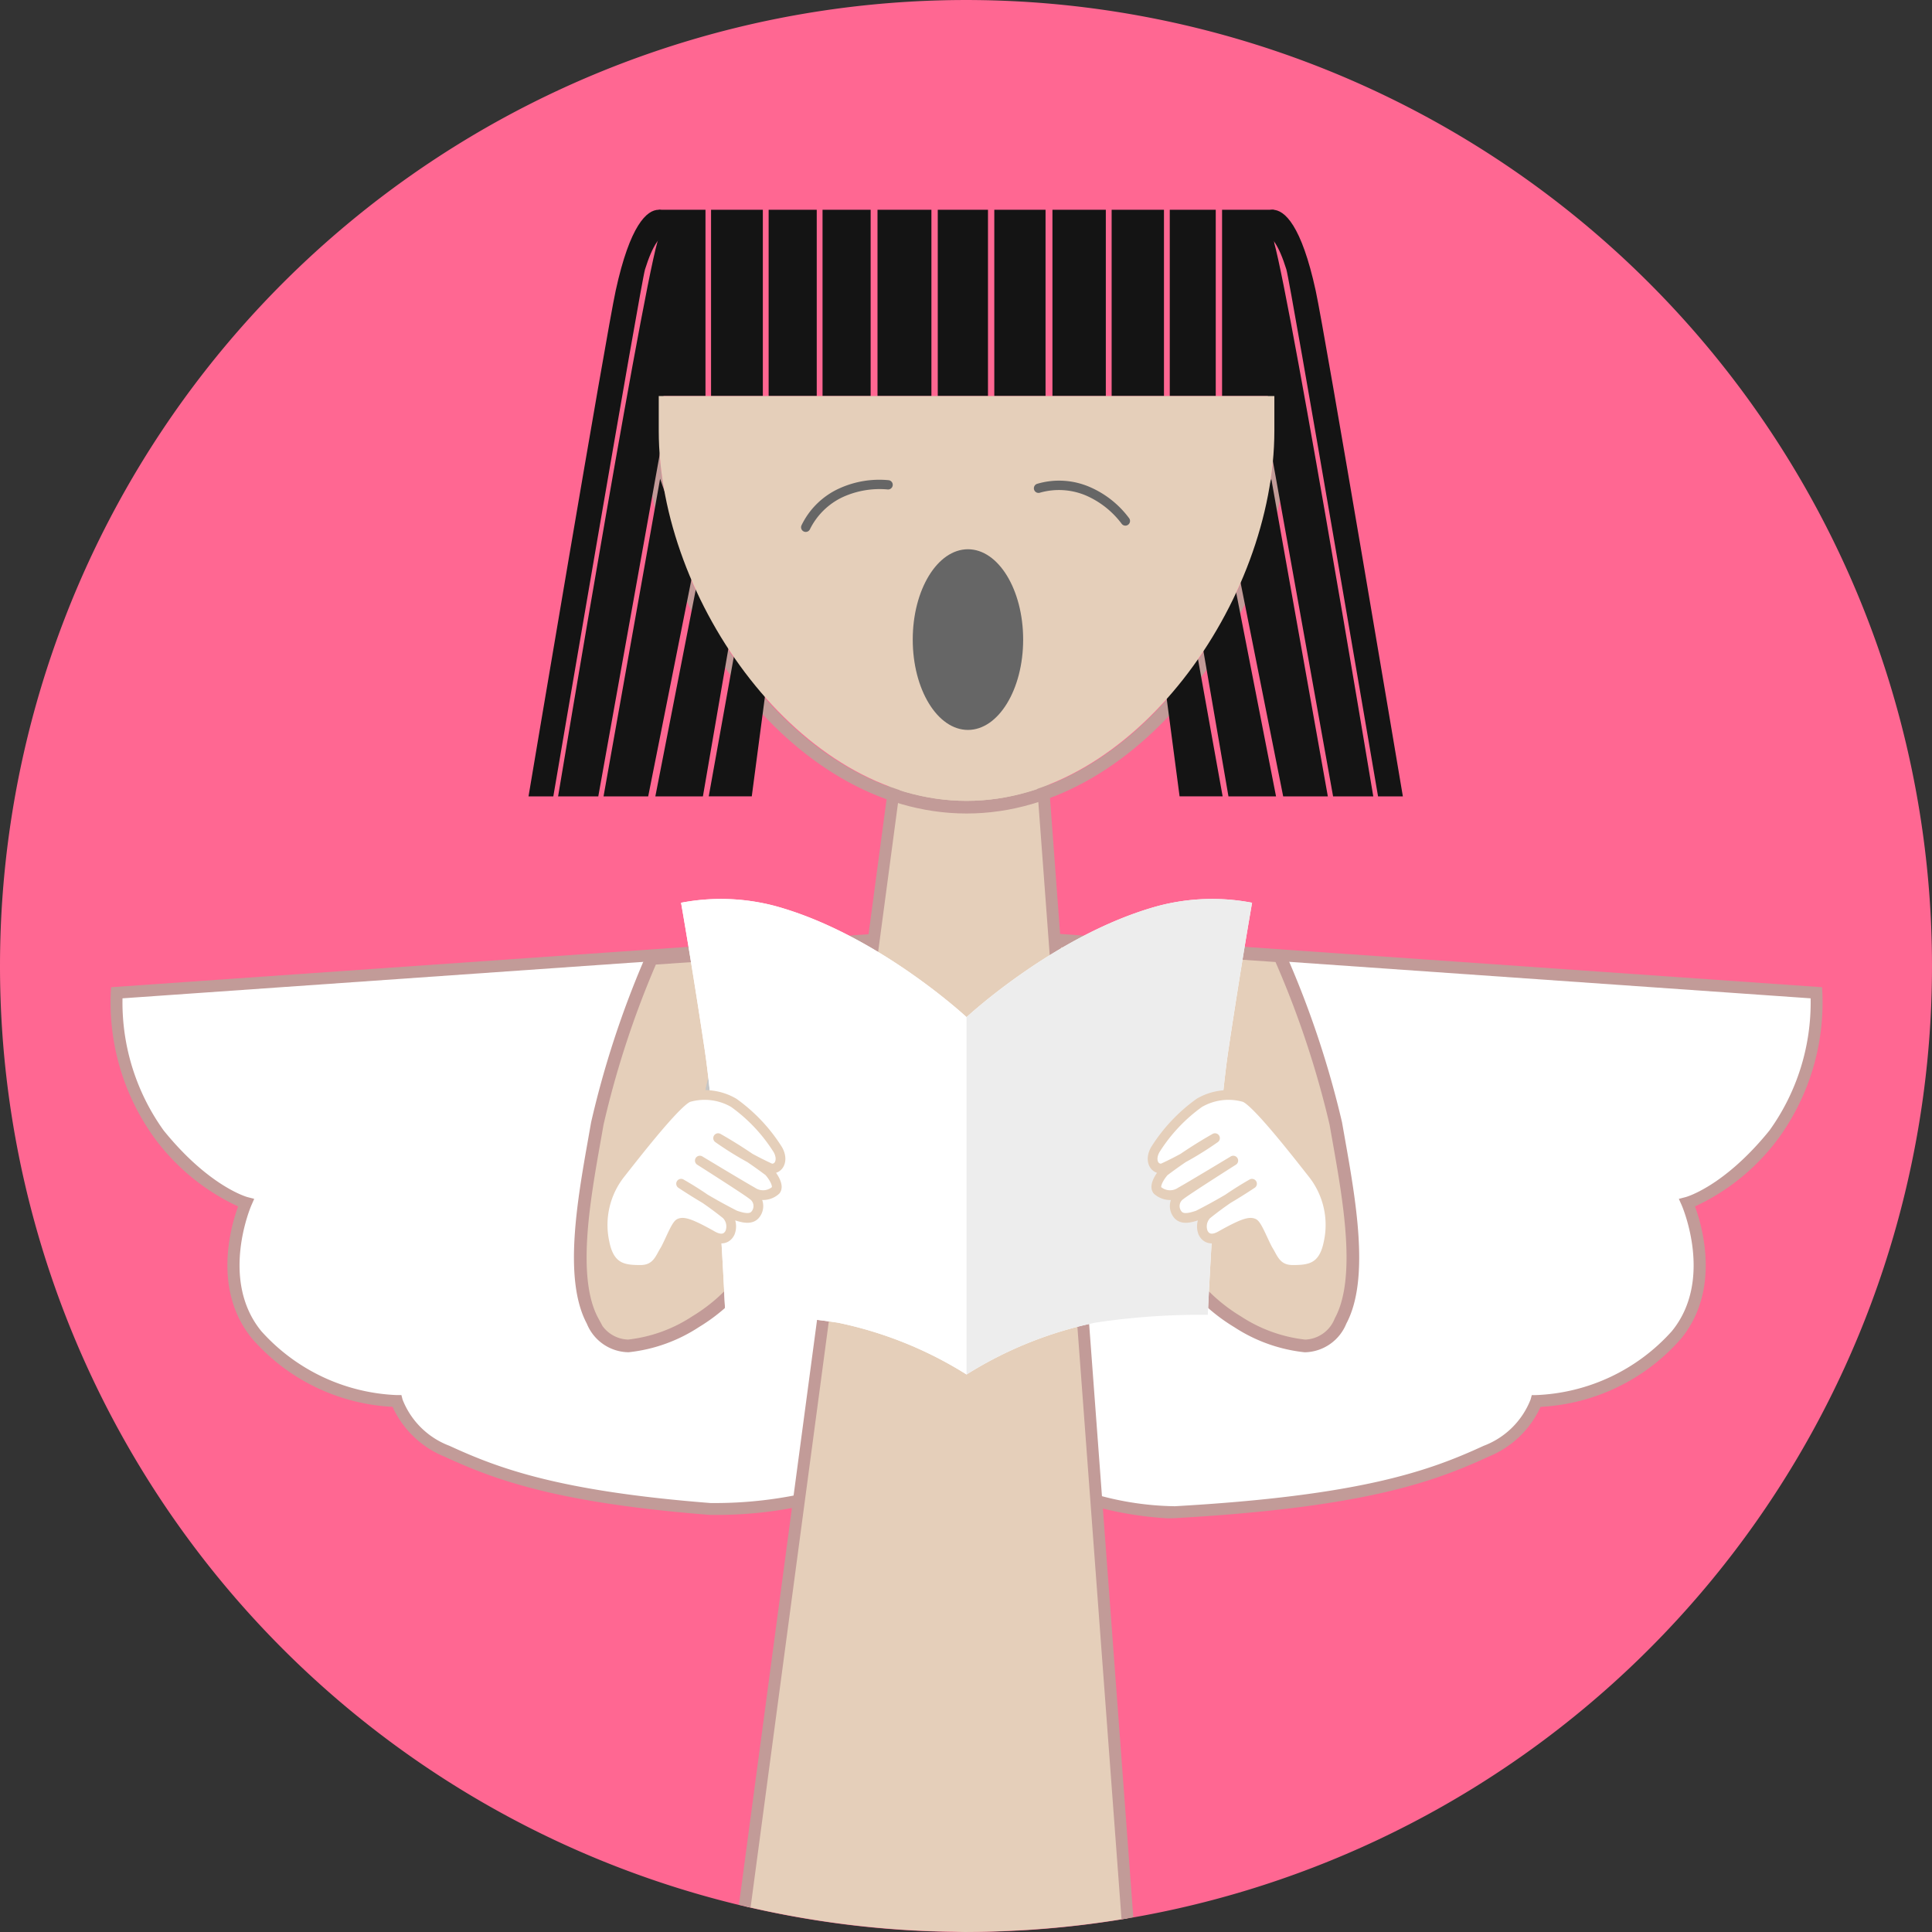 <svg xmlns="http://www.w3.org/2000/svg" viewBox="0 0 99.212 99.213"><rect x="0" y="0" width="99.212" height="99.213" fill="#333333" stroke="none"/><title>symbol-sånger</title><path d="M49.606,99.213A49.606,49.606,0,1,0,0,49.607,49.606,49.606,0,0,0,49.606,99.213" fill="#ff6792"/><path d="M93.276,50.981l-43.64-3.054L5.993,50.981a11.694,11.694,0,0,0,2.171,7.26c2.442,3.018,4.467,3.527,4.467,3.527s-1.761,3.962.554,6.785a10.1,10.1,0,0,0,7.192,3.392,4.46,4.46,0,0,0,2.578,2.579c2.386,1.097,5.443,2.329,13.499,2.963,3.397.267,7.683-1.607,13.181-1.607,4.241,0,7.763,1.94,10.709,1.773,9.931-.562,13.354-1.925,15.97-3.129a4.464,4.464,0,0,0,2.579-2.579,10.1,10.1,0,0,0,7.191-3.392c2.315-2.823.554-6.785.554-6.785s2.024-.509,4.467-3.527a11.694,11.694,0,0,0,2.171-7.26" fill="#fff"/><path d="M44.584,48.462l-10.926.745-.199.013-.078.184a48.657,48.657,0,0,0-2.707,8.289l-.138.782c-.568,3.206-1.276,7.195-.105,9.361a2.016,2.016,0,0,0,1.834,1.279,7.826,7.826,0,0,0,3.451-1.24,8.995,8.995,0,0,0,2.273-1.955,19.962,19.962,0,0,0,.954-6.301,59.632,59.632,0,0,0,5.556-7.581l.43-3.212.048-.391Z" fill="#e5cfba"/><path d="M44.584,48.462l-10.926.745-.199.013-.078.184a48.657,48.657,0,0,0-2.707,8.289l-.138.782c-.568,3.206-1.276,7.195-.105,9.361a2.016,2.016,0,0,0,1.834,1.279,7.826,7.826,0,0,0,3.451-1.24,8.995,8.995,0,0,0,2.273-1.955,19.962,19.962,0,0,0,.954-6.301,59.632,59.632,0,0,0,5.556-7.581l.43-3.212.048-.391Z" fill="none" stroke="#c29b98" stroke-width="0.65"/><path d="M68.596,57.692a48.836,48.836,0,0,0-2.798-8.42l-.078-.181-.198-.014-11.22-.77-.372-.026.026.372.436,6.385.007.109.072.083a46.971,46.971,0,0,0,5.863,5.641,20.669,20.669,0,0,0,.944,5.048,9.009,9.009,0,0,0,2.275,1.956,7.868,7.868,0,0,0,3.46,1.242,2.025,2.025,0,0,0,1.827-1.281c1.171-2.166.463-6.156-.106-9.362Z" fill="#e5cfba"/><path d="M68.596,57.692a48.836,48.836,0,0,0-2.798-8.42l-.078-.181-.198-.014-11.22-.77-.372-.026.026.372.436,6.385.007.109.072.083a46.971,46.971,0,0,0,5.863,5.641,20.669,20.669,0,0,0,.944,5.048,9.009,9.009,0,0,0,2.275,1.956,7.868,7.868,0,0,0,3.46,1.242,2.025,2.025,0,0,0,1.827-1.281c1.171-2.166.463-6.156-.106-9.362Z" fill="none" stroke="#c29b98" stroke-width="0.65"/><path d="M49.635,75.576a23.977,23.977,0,0,1,6.14,1.017,15.483,15.483,0,0,0,4.552.755c9.597-.543,13.097-1.829,15.86-3.102a4.162,4.162,0,0,0,2.412-2.379l.061-.225.233-.002a9.874,9.874,0,0,0,6.957-3.279c2.17-2.648.525-6.43.509-6.469l-.147-.329.351-.09c.019-.005,1.969-.538,4.305-3.424a11.261,11.261,0,0,0,2.111-6.783l-43.364-3.034-43.324,3.034a11.276,11.276,0,0,0,2.111,6.783c2.335,2.886,4.285,3.419,4.305,3.424l.347.09-.144.329c-.017.039-1.654,3.827.512,6.469a9.869,9.869,0,0,0,6.955,3.279h.236l.059.228a4.157,4.157,0,0,0,2.411,2.378c2.5,1.15,5.594,2.324,13.396,2.937a21.34,21.34,0,0,0,5.475-.65,38.189,38.189,0,0,1,7.681-.957m10.344,2.393a18.029,18.029,0,0,1-4.359-.786,23.511,23.511,0,0,0-5.985-.997,37.588,37.588,0,0,0-7.562.946,21.333,21.333,0,0,1-5.642.659c-7.902-.621-11.053-1.817-13.603-2.989a5.005,5.005,0,0,1-2.669-2.558,10.257,10.257,0,0,1-7.209-3.497c-2.053-2.502-1.094-5.778-.721-6.794a11.145,11.145,0,0,1-4.301-3.52,11.877,11.877,0,0,1-2.239-7.471l.017-.266.266-.019,43.643-3.054,43.949,3.073.017.266a11.873,11.873,0,0,1-2.238,7.471,11.16,11.16,0,0,1-4.303,3.52c.374,1.016,1.334,4.292-.718,6.794a10.272,10.272,0,0,1-7.21,3.497,5.005,5.005,0,0,1-2.67,2.558c-2.815,1.296-6.377,2.607-16.08,3.156-.127.007-.254.011-.383.011" fill="#c29b98"/><path d="M48.828,99.193c.265.004.527.019.792.019.028,0,.055-.001.083-.002,1.042-.001,2.072-.055,3.101-.111a49.575,49.575,0,0,0,5.091-.592l-4.542-61.024-3.528.509-3.528-.408-8.052,60.301a49.599,49.599,0,0,0,10.583,1.308" fill="#e5cfba"/><path d="M53.053,37.606l4.54,60.955c.203-.033.403-.073.604-.109l-4.54-60.992-.024-.326-3.812.55-3.786-.438-8.089,60.569c.199.048.399.093.598.139l8.037-60.209,3.322.207Z" fill="#c29b98"/><rect x="38.144" y="56.764" width="20.863" height="5.978" fill="#fff"/><path d="M50.883,62.862h-.01c-.552-.045-2.351-.237-2.351-.852,0-.293.453-.472.997-.58a1.977,1.977,0,0,1-.995-.31.307.307,0,0,1-.1-.222c0-.281.426-.456.965-.566a1.681,1.681,0,0,1-.842-.295.371.371,0,0,1-.123-.269c0-.696,1.62-.861,1.952-.886a4.347,4.347,0,0,1,1.91-.68,7.219,7.219,0,0,1,2.669-.013.121.121,0,0,1,.092.143.123.123,0,0,1-.145.091,7.136,7.136,0,0,0-2.572.014,3.89,3.89,0,0,0-1.822.646.121.121,0,0,1-.076.034c-.735.052-1.769.286-1.769.651a.122.122,0,0,0,.049.094,4.821,4.821,0,0,0,2.242.3c.082-.004.157-.007.226-.009a.122.122,0,0,1,.123.114.118.118,0,0,1-.114.125c-.034.002-.111.006-.218.009-1.252.058-2.308.28-2.308.497,0,.004,0,.023.028.051a5.982,5.982,0,0,0,2.49.317c.068.014.121.052.122.117a.121.121,0,0,1-.116.123c-1.172.032-2.426.242-2.426.504,0,.265,1.102.531,2.132.613a.12.12,0,0,1-.01.239" fill="#9d9d9c"/><path d="M49.786,59.199a.119.119,0,0,1-.013-.238c.098-.011,2.429-.274,3.239-.3a.123.123,0,0,1,.123.116.119.119,0,0,1-.115.123c-.801.027-3.196.295-3.221.298l-.013.001" fill="#9d9d9c"/><path d="M45.655,62.862a.12.12,0,0,1-.01-.239c1.03-.082,2.132-.348,2.132-.613,0-.258-1.278-.473-2.426-.504a.121.121,0,0,1-.116-.123.115.115,0,0,1,.122-.117,5.968,5.968,0,0,0,2.49-.318c.029-.027.029-.046.029-.05,0-.217-1.056-.439-2.308-.497-.107-.003-.185-.007-.219-.009a.12.12,0,0,1-.114-.125.116.116,0,0,1,.123-.114c.069.002.144.005.226.009a4.821,4.821,0,0,0,2.243-.3.125.125,0,0,0,.049-.094c0-.365-1.035-.599-1.77-.651a.117.117,0,0,1-.076-.035,3.912,3.912,0,0,0-1.821-.645,7.089,7.089,0,0,0-2.573-.014.122.122,0,0,1-.143-.091.119.119,0,0,1,.09-.143,7.219,7.219,0,0,1,2.669.013,4.362,4.362,0,0,1,1.911.68c.331.025,1.952.19,1.952.886a.367.367,0,0,1-.123.269,1.68,1.68,0,0,1-.841.295c.537.11.964.285.964.566a.309.309,0,0,1-.101.222,1.973,1.973,0,0,1-.995.31c.544.108.997.287.997.58,0,.615-1.799.807-2.351.852h-.01" fill="#9d9d9c"/><path d="M46.752,59.199l-.013-.001c-.025-.003-2.42-.271-3.22-.298a.119.119,0,0,1-.116-.123.117.117,0,0,1,.123-.116c.81.026,3.141.289,3.239.3a.119.119,0,0,1-.013.238" fill="#9d9d9c"/><path d="M54.316,62.854l-.088-.223c.009-.003.874-.389.874-2.494a4.974,4.974,0,0,0-1.067-3.289l.171-.166a5.101,5.101,0,0,1,1.136,3.455c0,2.288-.984,2.7-1.026,2.717" fill="#c6c6c6"/><path d="M42.223,62.854c-.042-.017-1.026-.429-1.026-2.717a5.101,5.101,0,0,1,1.136-3.455l.172.166a4.965,4.965,0,0,0-1.068,3.289c0,2.105.865,2.491.875,2.495Z" fill="#c6c6c6"/><path d="M57.536,56.944H39.749a.179.179,0,1,1,0-.359h17.787a.179.179,0,0,1,0,.359" fill="#c6c6c6"/><path d="M59.391,62.922H37.698a.179.179,0,1,1,0-.359h21.693a.179.179,0,0,1,0,.359" fill="#c6c6c6"/><path d="M59.421,62.922a.179.179,0,0,1-.127-.306,6.248,6.248,0,0,0,1.474-4.182,12.286,12.286,0,0,0-3.003-7.88.181.181,0,0,1,.004-.254.179.179,0,0,1,.254.003,12.679,12.679,0,0,1,3.105,8.131,6.485,6.485,0,0,1-1.58,4.436.179.179,0,0,1-.127.052" fill="#c6c6c6"/><path d="M37.652,62.922a.179.179,0,0,1-.127-.052,6.487,6.487,0,0,1-1.579-4.436,12.669,12.669,0,0,1,3.104-8.131.18.18,0,0,1,.258.251,12.28,12.28,0,0,0-3.003,7.88,6.224,6.224,0,0,0,1.474,4.182.179.179,0,0,1-.127.306" fill="#c6c6c6"/><path d="M64.296,46.358a10.866,10.866,0,0,0-4.835.168c-5.238,1.434-9.826,5.707-9.826,5.707s-4.589-4.273-9.827-5.707a10.861,10.861,0,0,0-4.834-.168s.555,3.158,1.207,7.509c.653,4.352,1.065,13.653,1.065,13.653a35.882,35.882,0,0,1,5.786.403,20.052,20.052,0,0,1,6.603,2.659,20.041,20.041,0,0,1,6.603-2.659,35.867,35.867,0,0,1,5.785-.403s.413-9.301,1.065-13.653c.653-4.351,1.208-7.509,1.208-7.509" fill="#fff"/><path d="M49.635,41.45c8.936,0,16.132-10.575,16.132-19.33v-5.38H33.503v5.38C33.503,30.875,40.699,41.45,49.635,41.45Z" fill="none" stroke="#c29b98" stroke-miterlimit="10" stroke-width="0.65"/><rect x="30.997" y="14.891" width="36.283" height="3.047" fill="#ff6792"/><path d="M31.617,14.924c-.484,2.219-4.477,25.973-4.477,25.973h1.274s4.505-26.414,4.709-27.063c.382-1.219.791-1.871,1.307-1.871.344,0,.009-1.191-.602-1.191s-1.478.787-2.211,4.152" fill="#141414"/><path d="M33.898,12.076c-.449,0-5.239,28.821-5.239,28.821h2.064l3.293-18.333s.331-10.488-.118-10.488" fill="#141414"/><polygon points="33.898 24.585 30.993 40.896 33.286 40.896 35.58 29.388 33.898 24.585" fill="#141414"/><polygon points="35.797 29.932 33.653 40.896 36.096 40.896 37.588 32.238 35.797 29.932" fill="#141414"/><polygon points="37.887 32.591 36.395 40.895 38.605 40.895 39.5 34.111 37.887 32.591" fill="#141414"/><rect x="33.828" y="10.772" width="2.4" height="9.566" fill="#141414"/><rect x="36.514" y="10.772" width="2.659" height="9.566" fill="#141414"/><rect x="39.471" y="10.772" width="2.47" height="9.566" fill="#141414"/><rect x="42.239" y="10.772" width="2.47" height="9.566" fill="#141414"/><rect x="45.062" y="10.772" width="2.768" height="9.566" fill="#141414"/><rect x="48.156" y="10.772" width="2.579" height="9.566" fill="#141414"/><rect x="51.059" y="10.772" width="2.632" height="9.566" fill="#141414"/><rect x="54.045" y="10.772" width="2.741" height="9.566" fill="#141414"/><rect x="57.085" y="10.772" width="2.687" height="9.566" fill="#141414"/><rect x="60.07" y="10.772" width="2.361" height="9.566" fill="#141414"/><rect x="62.756" y="10.772" width="2.662" height="9.566" fill="#141414"/><polygon points="65.282 24.585 68.187 40.896 65.894 40.896 63.6 29.388 65.282 24.585" fill="#141414"/><polygon points="63.383 29.932 65.527 40.896 63.084 40.896 61.592 32.238 63.383 29.932" fill="#141414"/><polygon points="61.293 32.591 62.785 40.895 60.574 40.895 59.679 34.111 61.293 32.591" fill="#141414"/><path d="M67.563,14.924c.484,2.219,4.477,25.973,4.477,25.973h-1.274s-4.505-26.414-4.709-27.063c-.382-1.219-.791-1.871-1.307-1.871-.344,0-.009-1.191.602-1.191s1.478.787,2.211,4.152" fill="#141414"/><path d="M65.282,12.076c.449,0,5.239,28.821,5.239,28.821h-2.064l-3.293-18.333s-.331-10.488.118-10.488" fill="#141414"/><path d="M33.828,20.338v1.781c0,8.67,7.234,19.006,15.807,19.006,8.572,0,15.806-10.29,15.806-19.006v-1.781Z" fill="#e5cfba"/><path d="M43.09,25.086a3.979,3.979,0,0,0-1.934,1.897.239.239,0,0,0,.44.187,3.567,3.567,0,0,1,1.689-1.647,4.561,4.561,0,0,1,2.284-.39.239.239,0,1,0,.072-.473,4.955,4.955,0,0,0-2.551.426" fill="#666"/><path d="M55.967,25.011a3.965,3.965,0,0,0-2.703-.167.239.239,0,1,0,.154.452,3.563,3.563,0,0,1,2.354.152,4.569,4.569,0,0,1,1.819,1.437.238.238,0,0,0,.331.068.241.241,0,0,0,.069-.331,4.96,4.96,0,0,0-2.024-1.611" fill="#666"/><path d="M49.706,37.483c1.565,0,2.835-2.077,2.835-4.639s-1.27-4.639-2.835-4.639-2.835,2.077-2.835,4.639,1.27,4.639,2.835,4.639" fill="#666"/><path d="M34.974,46.358a10.866,10.866,0,0,1,4.835.168c5.238,1.434,9.826,5.707,9.826,5.707v18.349a20.041,20.041,0,0,0-6.603-2.659,35.867,35.867,0,0,0-5.785-.403s-.413-9.301-1.065-13.653c-.653-4.351-1.208-7.509-1.208-7.509" fill="#fff"/><path d="M64.296,46.358a10.866,10.866,0,0,0-4.835.168c-5.238,1.434-9.826,5.707-9.826,5.707v18.349a20.041,20.041,0,0,1,6.603-2.659,35.867,35.867,0,0,1,5.785-.403s.413-9.301,1.065-13.653c.653-4.351,1.208-7.509,1.208-7.509" fill="#ededed"/><path d="M35.383,56.339a2.973,2.973,0,0,1,2.296.293,8.552,8.552,0,0,1,2.264,2.405c.31.546.053,1.027-.364.963a16.943,16.943,0,0,1-2.702-1.554,24.224,24.224,0,0,1,2.606,1.714c.235.262.529.736.353.962a.973.973,0,0,1-1.201.08c-.457-.251-2.697-1.603-2.697-1.603s2.415,1.533,2.697,1.764a.682.682,0,0,1,.174.978c-.224.321-.677.192-1.058.064a27.324,27.324,0,0,1-2.775-1.618,17.8,17.8,0,0,1,2.326,1.586.871.871,0,0,1,.185.93c-.161.33-.487.389-.891.161-1.211-.684-1.508-.722-1.7-.642-.193.08-.554,1.059-.774,1.412-.221.352-.405.978-1.231.978s-1.578-.065-1.845-1.395a4.237,4.237,0,0,1,.802-3.529c.883-1.122,2.964-3.793,3.535-3.949" fill="#fff"/><path d="M35.383,56.339a2.973,2.973,0,0,1,2.296.293,8.552,8.552,0,0,1,2.264,2.405c.31.546.053,1.027-.364.963a16.943,16.943,0,0,1-2.702-1.554,24.224,24.224,0,0,1,2.606,1.714c.235.262.529.736.353.962a.973.973,0,0,1-1.201.08c-.457-.251-2.697-1.603-2.697-1.603s2.415,1.533,2.697,1.764a.682.682,0,0,1,.174.978c-.224.321-.677.192-1.058.064a27.324,27.324,0,0,1-2.775-1.618,17.8,17.8,0,0,1,2.326,1.586.871.871,0,0,1,.185.93c-.161.33-.487.389-.891.161-1.211-.684-1.508-.722-1.7-.642-.193.08-.554,1.059-.774,1.412-.221.352-.405.978-1.231.978s-1.578-.065-1.845-1.395a4.237,4.237,0,0,1,.802-3.529C32.731,59.166,34.812,56.495,35.383,56.339Z" fill="none" stroke="#e5cfba" stroke-linecap="round" stroke-linejoin="round" stroke-width="0.5"/><path d="M63.886,56.339a2.973,2.973,0,0,0-2.296.293,8.552,8.552,0,0,0-2.264,2.405c-.31.546-.053,1.027.364.963a16.943,16.943,0,0,0,2.702-1.554,24.224,24.224,0,0,0-2.606,1.714c-.235.262-.529.736-.353.962a.973.973,0,0,0,1.201.08c.457-.251,2.697-1.603,2.697-1.603s-2.415,1.533-2.697,1.764a.682.682,0,0,0-.174.978c.224.321.677.192,1.058.064a27.324,27.324,0,0,0,2.775-1.618,17.8,17.8,0,0,0-2.326,1.586.871.871,0,0,0-.185.93c.161.33.487.389.891.161,1.211-.684,1.508-.722,1.7-.642.193.08.554,1.059.774,1.412.221.352.405.978,1.231.978s1.578-.065,1.845-1.395a4.237,4.237,0,0,0-.802-3.529c-.883-1.122-2.964-3.793-3.535-3.949" fill="#fff"/><path d="M63.886,56.339a2.973,2.973,0,0,0-2.296.293,8.552,8.552,0,0,0-2.264,2.405c-.31.546-.053,1.027.364.963a16.943,16.943,0,0,0,2.702-1.554,24.224,24.224,0,0,0-2.606,1.714c-.235.262-.529.736-.353.962a.973.973,0,0,0,1.201.08c.457-.251,2.697-1.603,2.697-1.603s-2.415,1.533-2.697,1.764a.682.682,0,0,0-.174.978c.224.321.677.192,1.058.064a27.324,27.324,0,0,0,2.775-1.618,17.8,17.8,0,0,0-2.326,1.586.871.871,0,0,0-.185.93c.161.33.487.389.891.161,1.211-.684,1.508-.722,1.7-.642.193.08.554,1.059.774,1.412.221.352.405.978,1.231.978s1.578-.065,1.845-1.395a4.237,4.237,0,0,0-.802-3.529C66.538,59.166,64.457,56.495,63.886,56.339Z" fill="none" stroke="#e5cfba" stroke-linecap="round" stroke-linejoin="round" stroke-width="0.5"/></svg>